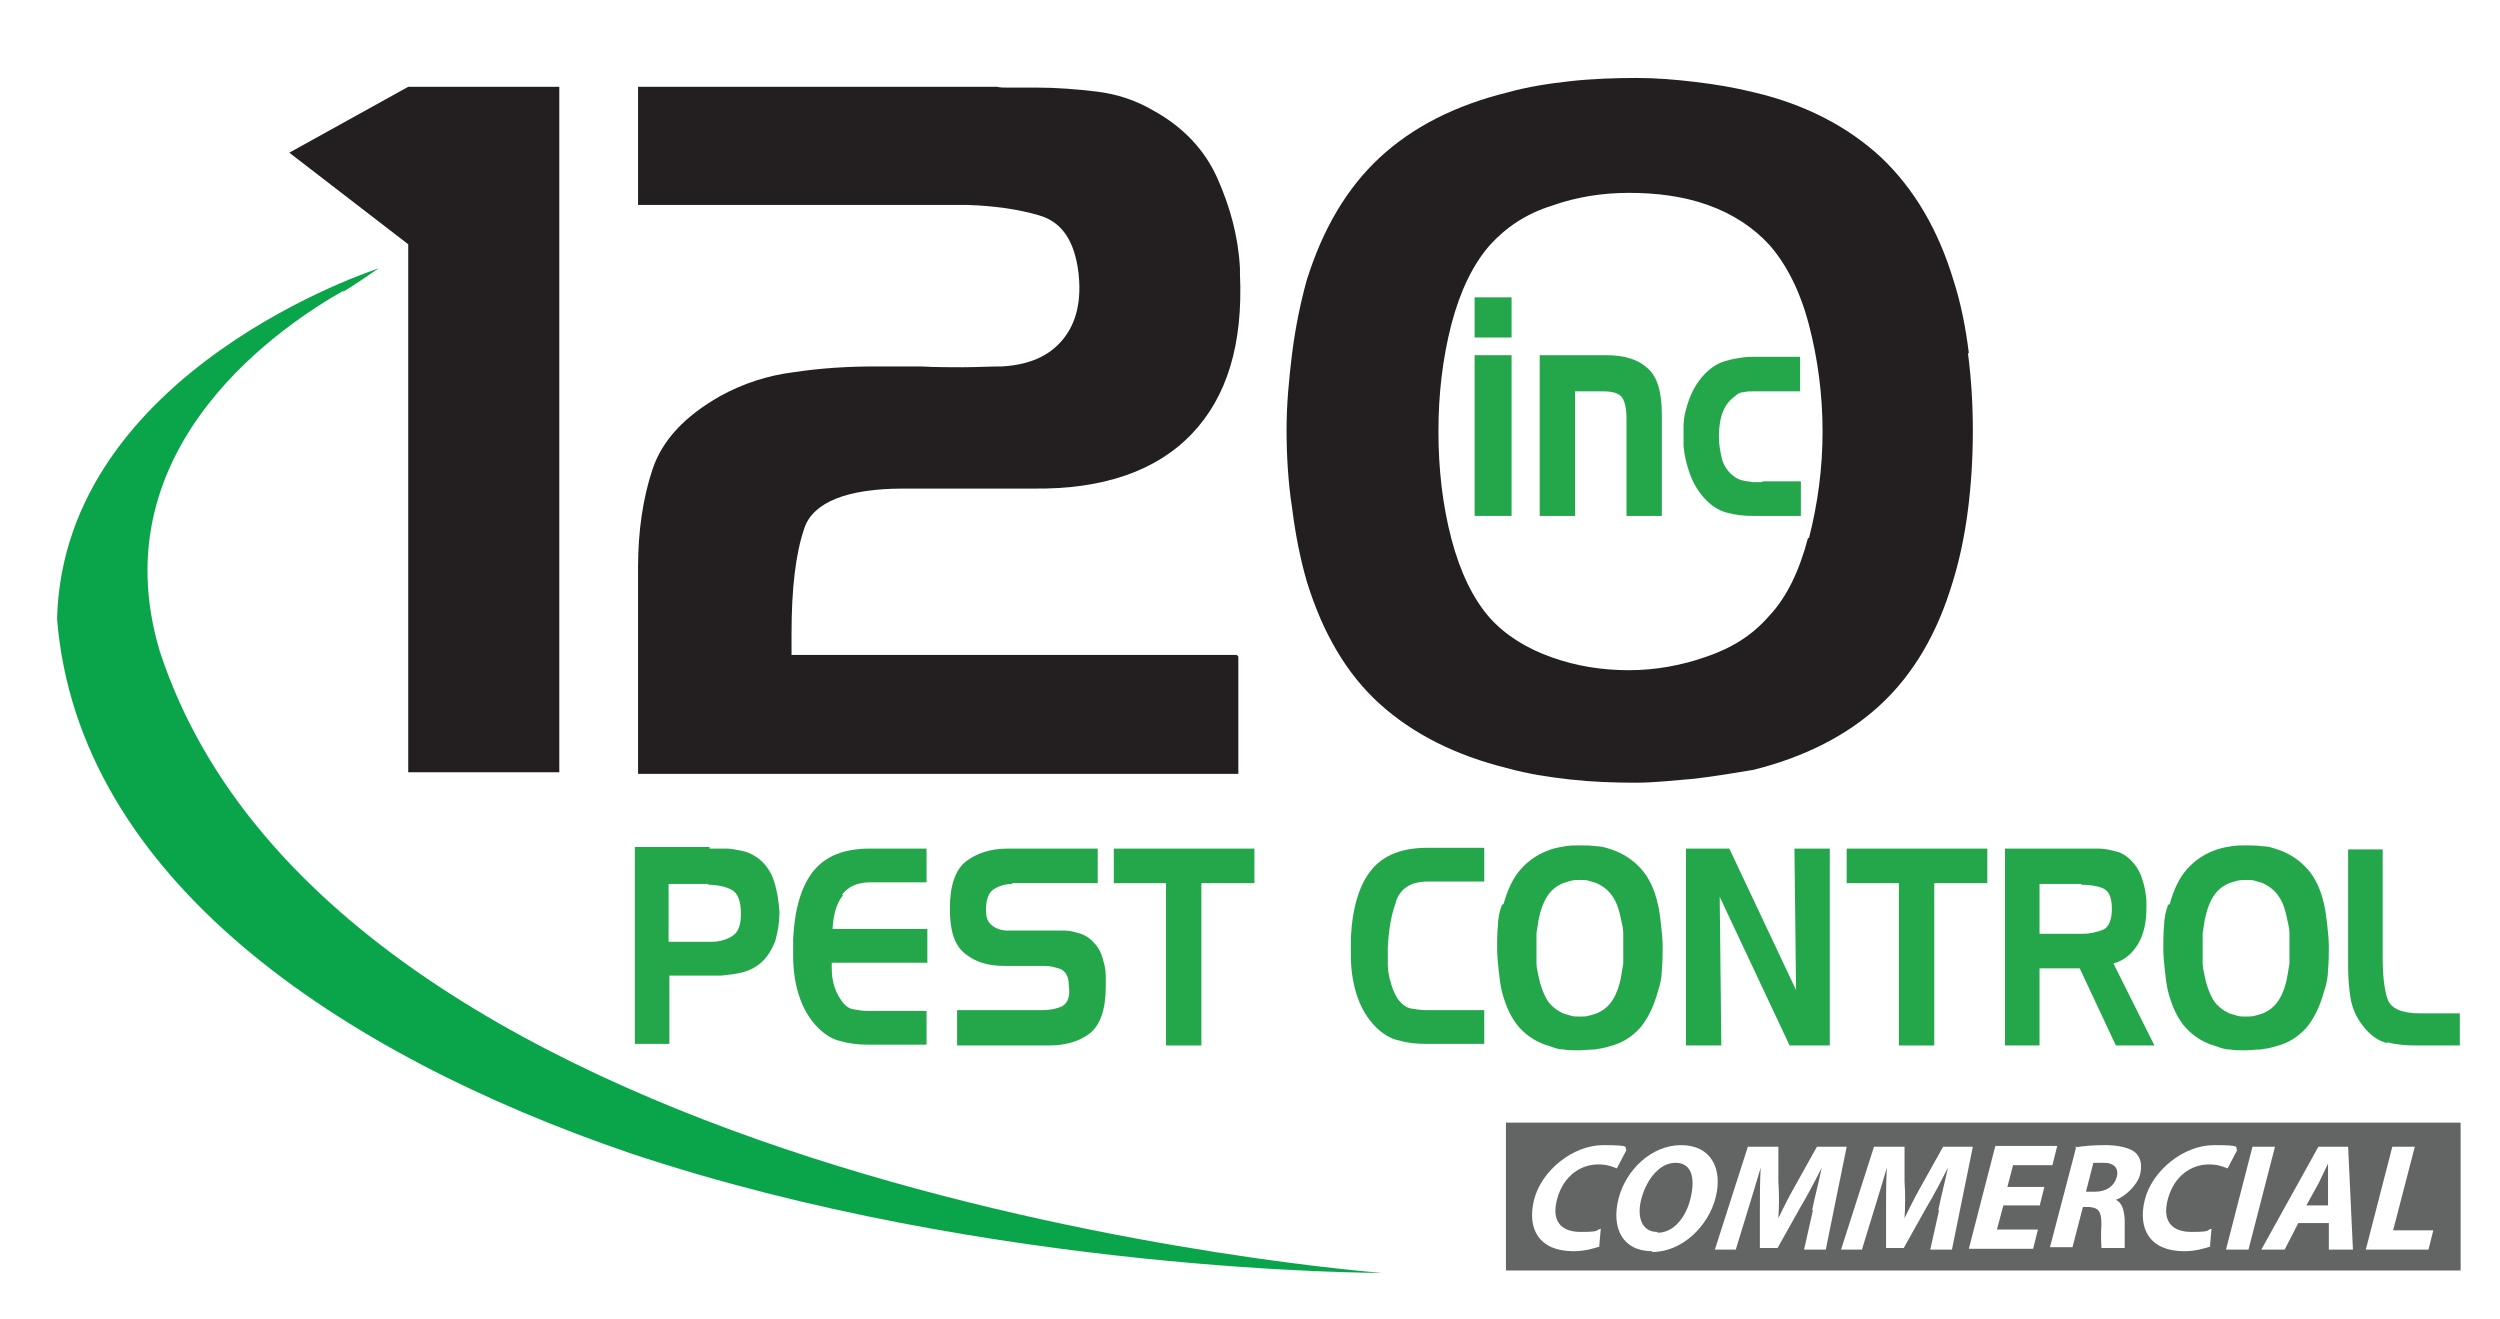 <?xml version="1.0" encoding="UTF-8"?>
<svg xmlns="http://www.w3.org/2000/svg" xmlns:xlink="http://www.w3.org/1999/xlink" version="1.1" viewBox="0 0 311.1 164.1">
  <!-- Generator: Adobe Illustrator 29.3.1, SVG Export Plug-In . SVG Version: 2.1.0 Build 151)  -->
  <defs>
    <style>
      .st0 {
        fill: #0aa54a;
      }

      .st1 {
        fill: #231f20;
      }

      .st2 {
        display: none;
        fill: #00af4c;
        filter: url(#drop-shadow-1);
      }

      .st3 {
        fill: #fff;
      }

      .st4 {
        fill: #636464;
      }

      .st5 {
        fill: #23a74a;
      }
    </style>
    <filter id="drop-shadow-1" x="11.7" y="28.6" width="166.3" height="128.4" filterUnits="userSpaceOnUse">
      <feOffset dx="4.3" dy="0"/>
      <feGaussianBlur result="blur" stdDeviation="1.4"/>
      <feFlood flood-color="#231f20" flood-opacity=".3"/>
      <feComposite in2="blur" operator="in"/>
      <feComposite in="SourceGraphic"/>
    </filter>
  </defs>
  <g id="Layer_3">
    <path class="st2" d="M45.8,35.9c-6.4,3.6-29.3,18.2-21.8,42.9,21.2,64.6,145.3,73.9,145.3,73.9,0,0-46.5.1-89.4-14.3C45.5,126.6,14.3,105.8,11.8,74.8c.8-29.6,38.2-41.7,38.2-41.7,0,0-3.2,2.2-4.2,2.8Z"/>
  </g>
  <g id="Layer_1">
    <rect class="st4" x="187.4" y="139.7" width="118.8" height="18.4"/>
    <g>
      <path class="st5" d="M88.3,105.6s0,0,0,0h1.1c.4,0,.7,0,1.1,0,.6,0,1.3.2,1.9.3s1.2.4,1.8.8c1,.7,1.7,1.7,2.1,2.9s.6,2.5.7,3.9c0,1.2-.2,2.4-.5,3.5-.4,1.1-1,2.1-1.8,2.8-.7.6-1.5,1-2.3,1.2-.8.2-1.7.3-2.6.4h-6.5s0,8.5,0,8.5h-4.3v-24.5h9.3ZM88.2,110h-5v7.2h5.2c1,0,1.9-.2,2.7-.7.8-.5,1.1-1.4,1.1-2.8,0-1.6-.4-2.6-1.2-3-.8-.4-1.8-.6-2.9-.6h0Z"/>
      <path class="st5" d="M104.9,111.4c-.8,1-1.2,2.4-1.3,4.2h11.8s0,4.2,0,4.2h-11.9c0,.9,0,1.7.2,2.5.2.8.5,1.5,1,2.2.4.6.9,1,1.5,1.1.6.1,1.2.2,1.8.2h7.3s0,4.2,0,4.2h-7.2c-1.2,0-2.3-.1-3.3-.4-1.1-.2-2.1-.8-3-1.7-1.1-1.1-1.9-2.5-2.4-4.1s-.7-3.2-.7-4.9c0-.4,0-.7,0-1.1,0-.3,0-.7,0-1,.2-3.9,1.1-6.7,2.6-8.5,1.5-1.8,3.8-2.7,6.9-2.7h7.1s0,4.2,0,4.2h-7c-1.6,0-2.7.5-3.5,1.5Z"/>
      <path class="st5" d="M125.9,110c-.9,0-1.7.3-2.3.7-.6.4-.9,1.3-.9,2.5s.3,1.6.8,2c.5.4,1.2.6,1.9.6h5.7c.2,0,.4,0,.7,0s.5,0,.7,0c.7,0,1.3.2,2,.4.6.2,1.2.6,1.7,1.2.5.5.8,1.1,1,1.8s.4,1.4.4,2.2c0,.2,0,.4,0,.7,0,.2,0,.4,0,.7,0,2.8-.7,4.8-2,5.8-1.3,1-3,1.5-5.1,1.5h-11.4v-4.4h10.7c.9,0,1.8-.2,2.4-.5.7-.4,1-1.3.8-2.6,0-1.1-.4-1.7-1-2-.6-.2-1.2-.4-2-.4h-5c-2.1,0-3.7-.5-5-1.6s-1.8-2.9-1.8-5.6c0-2.8.7-4.8,2-5.8,1.3-1,3-1.6,5.2-1.6h11.2s0,4.3,0,4.3h-10.6Z"/>
      <path class="st5" d="M138.6,109.9v-4.3h17.5v4.3h-6.6v20.2h-4.4v-20.2h-6.5Z"/>
      <path class="st5" d="M173.7,112.3c-.6,1.6-.9,3.5-1,5.6v1.1c0,.4,0,.8,0,1.1,0,.8.2,1.6.4,2.3s.5,1.4.9,2c.5.6,1,1,1.6,1.1.6.1,1.2.2,1.8.2h7.3s0,4.2,0,4.2h-7.2c-1.2,0-2.3-.1-3.3-.4-1.1-.2-2.1-.8-3-1.7-1.1-1.1-1.9-2.5-2.4-4.1s-.7-3.2-.7-4.9c0-.4,0-.7,0-1.1,0-.3,0-.7,0-1,.2-3.9,1.1-6.7,2.6-8.5,1.5-1.8,3.8-2.7,6.9-2.7h7.1s0,4.2,0,4.2h-7c-2.1,0-3.4.8-4,2.5Z"/>
      <path class="st5" d="M187.1,112.5c.5-1.8,1.2-3.3,2.2-4.4,1-1.1,2.2-1.9,3.7-2.4.6-.2,1.2-.3,1.8-.4s1.2-.1,1.8-.1c.6,0,1.3,0,2,.1.7,0,1.3.2,1.9.4,1.5.5,2.7,1.3,3.7,2.4,1,1.1,1.7,2.6,2.1,4.4.2.8.3,1.7.4,2.6.1.9.2,1.8.2,2.7s0,1.9-.1,2.9c0,.9-.2,1.8-.5,2.7-.5,1.8-1.2,3.3-2.2,4.5-1,1.1-2.2,1.9-3.8,2.3-.6.2-1.2.3-1.9.4-.6,0-1.3.1-2,.1s-1.2,0-1.8-.1c-.6,0-1.2-.2-1.7-.4-1.5-.4-2.8-1.2-3.8-2.3-1-1.1-1.7-2.6-2.2-4.5-.2-.8-.3-1.7-.4-2.6-.1-.9-.2-1.9-.2-2.8s0-1.9.1-2.8c0-.9.2-1.8.5-2.6h0ZM191.5,114.2c-.1.6-.2,1.2-.3,1.9,0,.6,0,1.2,0,1.9s0,1.3,0,1.9c0,.6.2,1.2.3,1.8.2,1,.6,2,1,2.7.5.8,1.2,1.3,2,1.7.3.1.7.2,1,.3s.7.1,1.1.1.7,0,1.1-.1.7-.2,1-.3c.9-.4,1.5-.9,2-1.7s.8-1.7,1-2.7c.1-.6.2-1.2.3-1.8,0-.6,0-1.3,0-1.9s0-1.2,0-1.9-.2-1.2-.3-1.8c-.2-1-.5-2-1-2.7-.5-.8-1.2-1.3-2-1.7-.3-.1-.7-.2-1-.3s-.7-.1-1.1-.1-.7,0-1.1.1-.7.2-1,.3c-.9.4-1.5.9-2,1.7-.5.8-.8,1.7-1,2.7h0Z"/>
      <path class="st5" d="M215.2,105.6l8.3,17.6-.2-17.6h4.4v24.5h-5l-8.7-18.5.2,18.5h-4.4v-24.5h5.4Z"/>
      <path class="st5" d="M229.8,109.9v-4.3h17.5v4.3h-6.6v20.2h-4.4v-20.2h-6.5Z"/>
      <path class="st5" d="M260,105.6c.2,0,.4,0,.6,0s.4,0,.6,0c.8,0,1.5.2,2.3.4.7.2,1.4.7,2,1.4.5.6.9,1.3,1.1,2.1.3.8.4,1.6.5,2.5,0,.2,0,.3,0,.5,0,.2,0,.3,0,.5,0,1.7-.3,3.2-1,4.4-.7,1.2-1.7,2.1-3.1,2.5l5.1,10.2h-4.8l-4.5-9.6h-5v9.6h-4.3v-24.5h10.5ZM259,110h-5.2v6.2h5.2s0,0,.1,0h.1c.9,0,1.7-.2,2.5-.5.7-.3,1.1-1.2,1.1-2.6,0-1.5-.4-2.3-1.2-2.6-.8-.3-1.7-.4-2.6-.4h0Z"/>
      <path class="st5" d="M270,112.5c.5-1.8,1.2-3.3,2.2-4.4,1-1.1,2.2-1.9,3.7-2.4.6-.2,1.2-.3,1.8-.4s1.2-.1,1.8-.1c.6,0,1.3,0,2,.1.7,0,1.3.2,1.9.4,1.5.5,2.7,1.3,3.7,2.4,1,1.1,1.7,2.6,2.1,4.4.2.8.3,1.7.4,2.6.1.9.2,1.8.2,2.7s0,1.9-.1,2.9c0,.9-.2,1.8-.5,2.7-.5,1.8-1.2,3.3-2.2,4.5-1,1.1-2.2,1.9-3.8,2.3-.6.2-1.2.3-1.9.4-.6,0-1.3.1-2,.1s-1.2,0-1.8-.1c-.6,0-1.2-.2-1.7-.4-1.5-.4-2.8-1.2-3.8-2.3-1-1.1-1.7-2.6-2.2-4.5-.2-.8-.3-1.7-.4-2.6-.1-.9-.2-1.9-.2-2.8s0-1.9.1-2.8c0-.9.2-1.8.5-2.6h0ZM274.4,114.2c-.1.6-.2,1.2-.3,1.9,0,.6,0,1.2,0,1.9s0,1.3,0,1.9c0,.6.2,1.2.3,1.8.2,1,.6,2,1,2.7.5.8,1.2,1.3,2,1.7.3.1.7.2,1,.3s.7.1,1.1.1.7,0,1.1-.1.7-.2,1-.3c.9-.4,1.5-.9,2-1.7s.8-1.7,1-2.7c.1-.6.2-1.2.3-1.8,0-.6,0-1.3,0-1.9s0-1.2,0-1.9-.2-1.2-.3-1.8c-.2-1-.5-2-1-2.7-.5-.8-1.2-1.3-2-1.7-.3-.1-.7-.2-1-.3s-.7-.1-1.1-.1-.7,0-1.1.1-.7.2-1,.3c-.9.4-1.5.9-2,1.7-.5.8-.8,1.7-1,2.7h0Z"/>
      <path class="st5" d="M297.1,129.8c-1.1-.2-2.2-1-3.1-2.2-.8-1-1.3-2.2-1.5-3.4s-.3-2.6-.3-3.9v-14.6h4.3v13.4c0,2.3.2,4,.6,5.2.4,1.2,1.8,1.8,4,1.8h5s0,4,0,4h-5.4c-1.3,0-2.5-.1-3.6-.4Z"/>
    </g>
    <path class="st1" d="M153.9,81.5h-55.4v-2.7c0-5.5.5-9.9,1.6-13.1,1.1-3.2,5.3-4.9,12.3-4.9h16.2c8.7.1,15.3-2.2,19.7-6.8,4.4-4.6,6.4-11.2,6-19.9v-.7c-.2-3.9-1.2-7.6-2.8-11.2-1.6-3.6-4.3-6.4-7.9-8.4-2.2-1.3-4.6-2.1-7.1-2.4-2.5-.3-5-.5-7.5-.5h-3.7c-.4,0-.9,0-1.2-.1h-44.7v14.7h40.9c3.2.1,6.3.5,9,1.3,2.8.8,4.4,3.1,4.9,7.1.4,3.4-.2,6.2-1.9,8.3-1.7,2.1-4.2,3.2-7.6,3.4-1.6,0-3.2.1-4.9.1s-3.4,0-5.2-.1h-5.6c-3.4,0-6.8.2-10.1.7-3.3.4-6.4,1.4-9.3,3-4.4,2.5-7.2,5.5-8.4,9.1-1.2,3.6-1.8,7.7-1.8,12.2v25.7h74.7v-14.6Z"/>
    <path class="st1" d="M245,43.9c-.4-3.2-1-6.2-1.9-9-1.9-6.3-4.9-11.4-9-15.3-4.1-3.8-9.4-6.6-15.8-8.1-2.4-.6-4.8-1-7.3-1.3-2.5-.3-4.9-.5-7.4-.5s-5.5.1-8.2.4c-2.7.3-5.3.7-7.8,1.4-6.5,1.6-11.8,4.3-15.9,8.1-4.1,3.8-7.1,8.9-9.1,15.3-.8,2.9-1.4,5.9-1.8,9-.4,3.2-.7,6.4-.7,9.6s.2,6.6.7,9.8c.4,3.2,1,6.2,1.8,9,2,6.5,5,11.6,9.1,15.3,4.1,3.7,9.4,6.4,15.9,8h0c2.5.7,5.1,1.1,7.8,1.4,2.7.3,5.4.4,8.1.4,2.5,0,4.9-.3,7.4-.5,2.5-.3,4.9-.7,7.3-1.1,6.4-1.6,11.7-4.3,15.8-8.1,4.1-3.8,7.1-8.9,9-15.3.9-2.9,1.5-5.9,1.9-9,.4-3.2.6-6.4.6-9.8s-.2-6.5-.6-9.6ZM225,66.9c-1.1,4.2-2.7,7.5-4.9,9.8h0c-2,2.3-4.5,3.9-7.7,5-3.1,1.1-6.4,1.7-9.7,1.7s-6.5-.5-9.6-1.6c-3.1-1.1-5.7-2.7-7.7-4.9-2.1-2.4-3.7-5.7-4.8-9.9-1.1-4.2-1.6-8.7-1.6-13.3s.5-9,1.6-13.3c1.1-4.2,2.7-7.5,4.8-9.9,2-2.2,4.5-3.9,7.7-4.9,3.1-1.1,6.3-1.6,9.6-1.6,3.4,0,6.7.4,9.8,1.5,3.1,1.1,5.7,2.8,7.7,5,2.1,2.4,3.8,5.7,4.9,9.9,1.1,4.2,1.7,8.7,1.7,13.3s-.6,9-1.7,13.3Z"/>
    <polygon class="st1" points="57.2 10.8 50.8 10.8 36 19 50.8 30.4 50.8 96.1 69.6 96.1 69.6 10.8 57.2 10.8 57.2 10.8"/>
    <g>
      <path class="st5" d="M183.5,42v-5h4.6v5h-4.6ZM183.5,64.2v-20h4.6v20h-4.6Z"/>
      <path class="st5" d="M199.9,44.2c2.2,0,3.9.5,5.1,1.6,1.2,1,1.8,2.9,1.8,5.8v12.6h-4.4v-12c0-1.4-.2-2.3-.6-2.8s-1.2-.7-2.3-.7h-3.5s0,15.5,0,15.5h-4.4v-20h8.2Z"/>
      <path class="st5" d="M219.4,59.9h4.7v4.3h-5.9c-1.1,0-2.2-.1-3.3-.4-1.1-.3-2-.9-2.9-1.9-.7-.8-1.3-1.8-1.7-2.9-.4-1.1-.7-2.3-.8-3.5,0-.2,0-.4,0-.5,0-.2,0-.4,0-.5s0-.5,0-.7c0-.2,0-.5,0-.7,0-1.2.3-2.3.7-3.4.4-1.1,1-2.1,1.7-2.9.9-1,1.8-1.6,2.9-1.9s2.2-.5,3.3-.5h5.9s0,4.3,0,4.3h-4.7c0,0-.1,0-.2,0h-.9c-.4,0-.8,0-1.2.1-.4,0-.8.2-1.1.5-.8.6-1.3,1.3-1.6,2.2-.3.9-.4,1.9-.4,2.9,0,1,.2,1.9.4,2.8.3.9.8,1.6,1.5,2.1.4.3.7.4,1.1.5s.8.1,1.2.2h1.1Z"/>
    </g>
    <path class="st0" d="M42.7,36.2c-6.7,3.8-30.6,19-22.8,44.9,22.2,67.6,152.1,77.3,152.1,77.3,0,0-48.7.1-93.6-14.9C42.4,131.2,9.7,109.4,7.1,77c.8-31,40-43.6,40-43.6,0,0-3.3,2.3-4.4,2.9Z"/>
    <g>
      <path class="st3" d="M199.1,155.1c-.6.2-1.8.6-3.3.6-4.3,0-5.8-2.8-4.9-6.4s4.8-6.8,8.6-6.8,2.5.3,2.9.6l-1.2,2.3c-.5-.2-1.2-.5-2.3-.5-2.2,0-4.3,1.4-5.1,4.2s.4,4.2,2.9,4.2,1.8-.2,2.5-.4l-.2,2.3Z"/>
      <path class="st3" d="M205.6,155.7c-3.7,0-5.1-2.9-4.2-6.5s4.1-6.7,7.8-6.7,5.2,2.9,4.3,6.5-4.2,6.8-7.9,6.8h0ZM206.3,153.4c1.9,0,3.5-1.8,4.1-4.4s0-4.3-1.9-4.3-3.5,1.9-4.2,4.3,0,4.3,1.9,4.3h0Z"/>
      <path class="st3" d="M225.5,150.6c.3-1.5.8-3.4,1.2-5.3h0c-.8,1.6-1.8,3.5-2.7,5l-2.8,5h-2.2v-5c0-1.5,0-3.3.1-5h0c-.5,1.7-1.1,3.7-1.6,5.3l-1.5,4.9h-2.6l4.1-12.8h3.8v4.3c.1,1.5.1,3.1,0,4.6h0c.7-1.5,1.6-3.2,2.4-4.6l2.4-4.3h3.7l-2.6,12.8h-2.7l1.1-4.9Z"/>
      <path class="st3" d="M241.2,150.6c.3-1.5.8-3.4,1.2-5.3h0c-.8,1.6-1.8,3.5-2.7,5l-2.8,5h-2.2v-5c0-1.5,0-3.3.1-5h0c-.5,1.7-1.1,3.7-1.6,5.3l-1.5,4.9h-2.6l4.1-12.8h3.8v4.3c.1,1.5.1,3.1,0,4.6h0c.7-1.5,1.6-3.2,2.4-4.6l2.4-4.3h3.7l-2.6,12.8h-2.7l1.1-4.9Z"/>
      <path class="st3" d="M253.9,150h-4.6l-.8,3h5.1l-.6,2.4h-8l3.3-12.8h7.7l-.6,2.4h-4.9l-.7,2.7h4.6l-.6,2.4Z"/>
      <path class="st3" d="M258.2,142.8c1-.2,2.3-.3,3.8-.3s3.1.3,3.8,1c.6.6.8,1.5.5,2.7s-1.8,2.7-3,3.1h0c.8.4,1,1.3,1.1,2.4,0,1.5,0,3.1,0,3.6h-2.9c0-.4-.1-1.4,0-3,0-1.6-.4-2-1.5-2.1h-.8l-1.3,5h-2.8l3.3-12.6ZM259.6,148.3h1.1c1.4,0,2.4-.7,2.7-1.8s-.3-1.8-1.6-1.8-1.1,0-1.3,0l-.9,3.5Z"/>
      <path class="st3" d="M275.1,155.1c-.6.2-1.8.6-3.3.6-4.3,0-5.8-2.8-4.9-6.4s4.8-6.8,8.6-6.8,2.5.3,2.9.6l-1.2,2.3c-.5-.2-1.2-.5-2.3-.5-2.2,0-4.3,1.4-5.1,4.2s.4,4.2,2.9,4.2,1.8-.2,2.5-.4l-.2,2.3Z"/>
      <path class="st3" d="M283.1,142.7l-3.3,12.8h-2.8l3.3-12.8h2.8Z"/>
      <path class="st3" d="M286,152.2l-1.7,3.3h-2.9l7.1-12.8h3.7l.6,12.8h-3v-3.3h-3.7ZM289.7,150v-2.7c0-.8,0-1.7,0-2.5h0c-.4.8-.8,1.7-1.2,2.5l-1.5,2.7h2.8Z"/>
      <path class="st3" d="M297.7,142.7h2.8l-2.7,10.4h5l-.6,2.4h-7.8l3.3-12.8Z"/>
    </g>
  </g>
</svg>